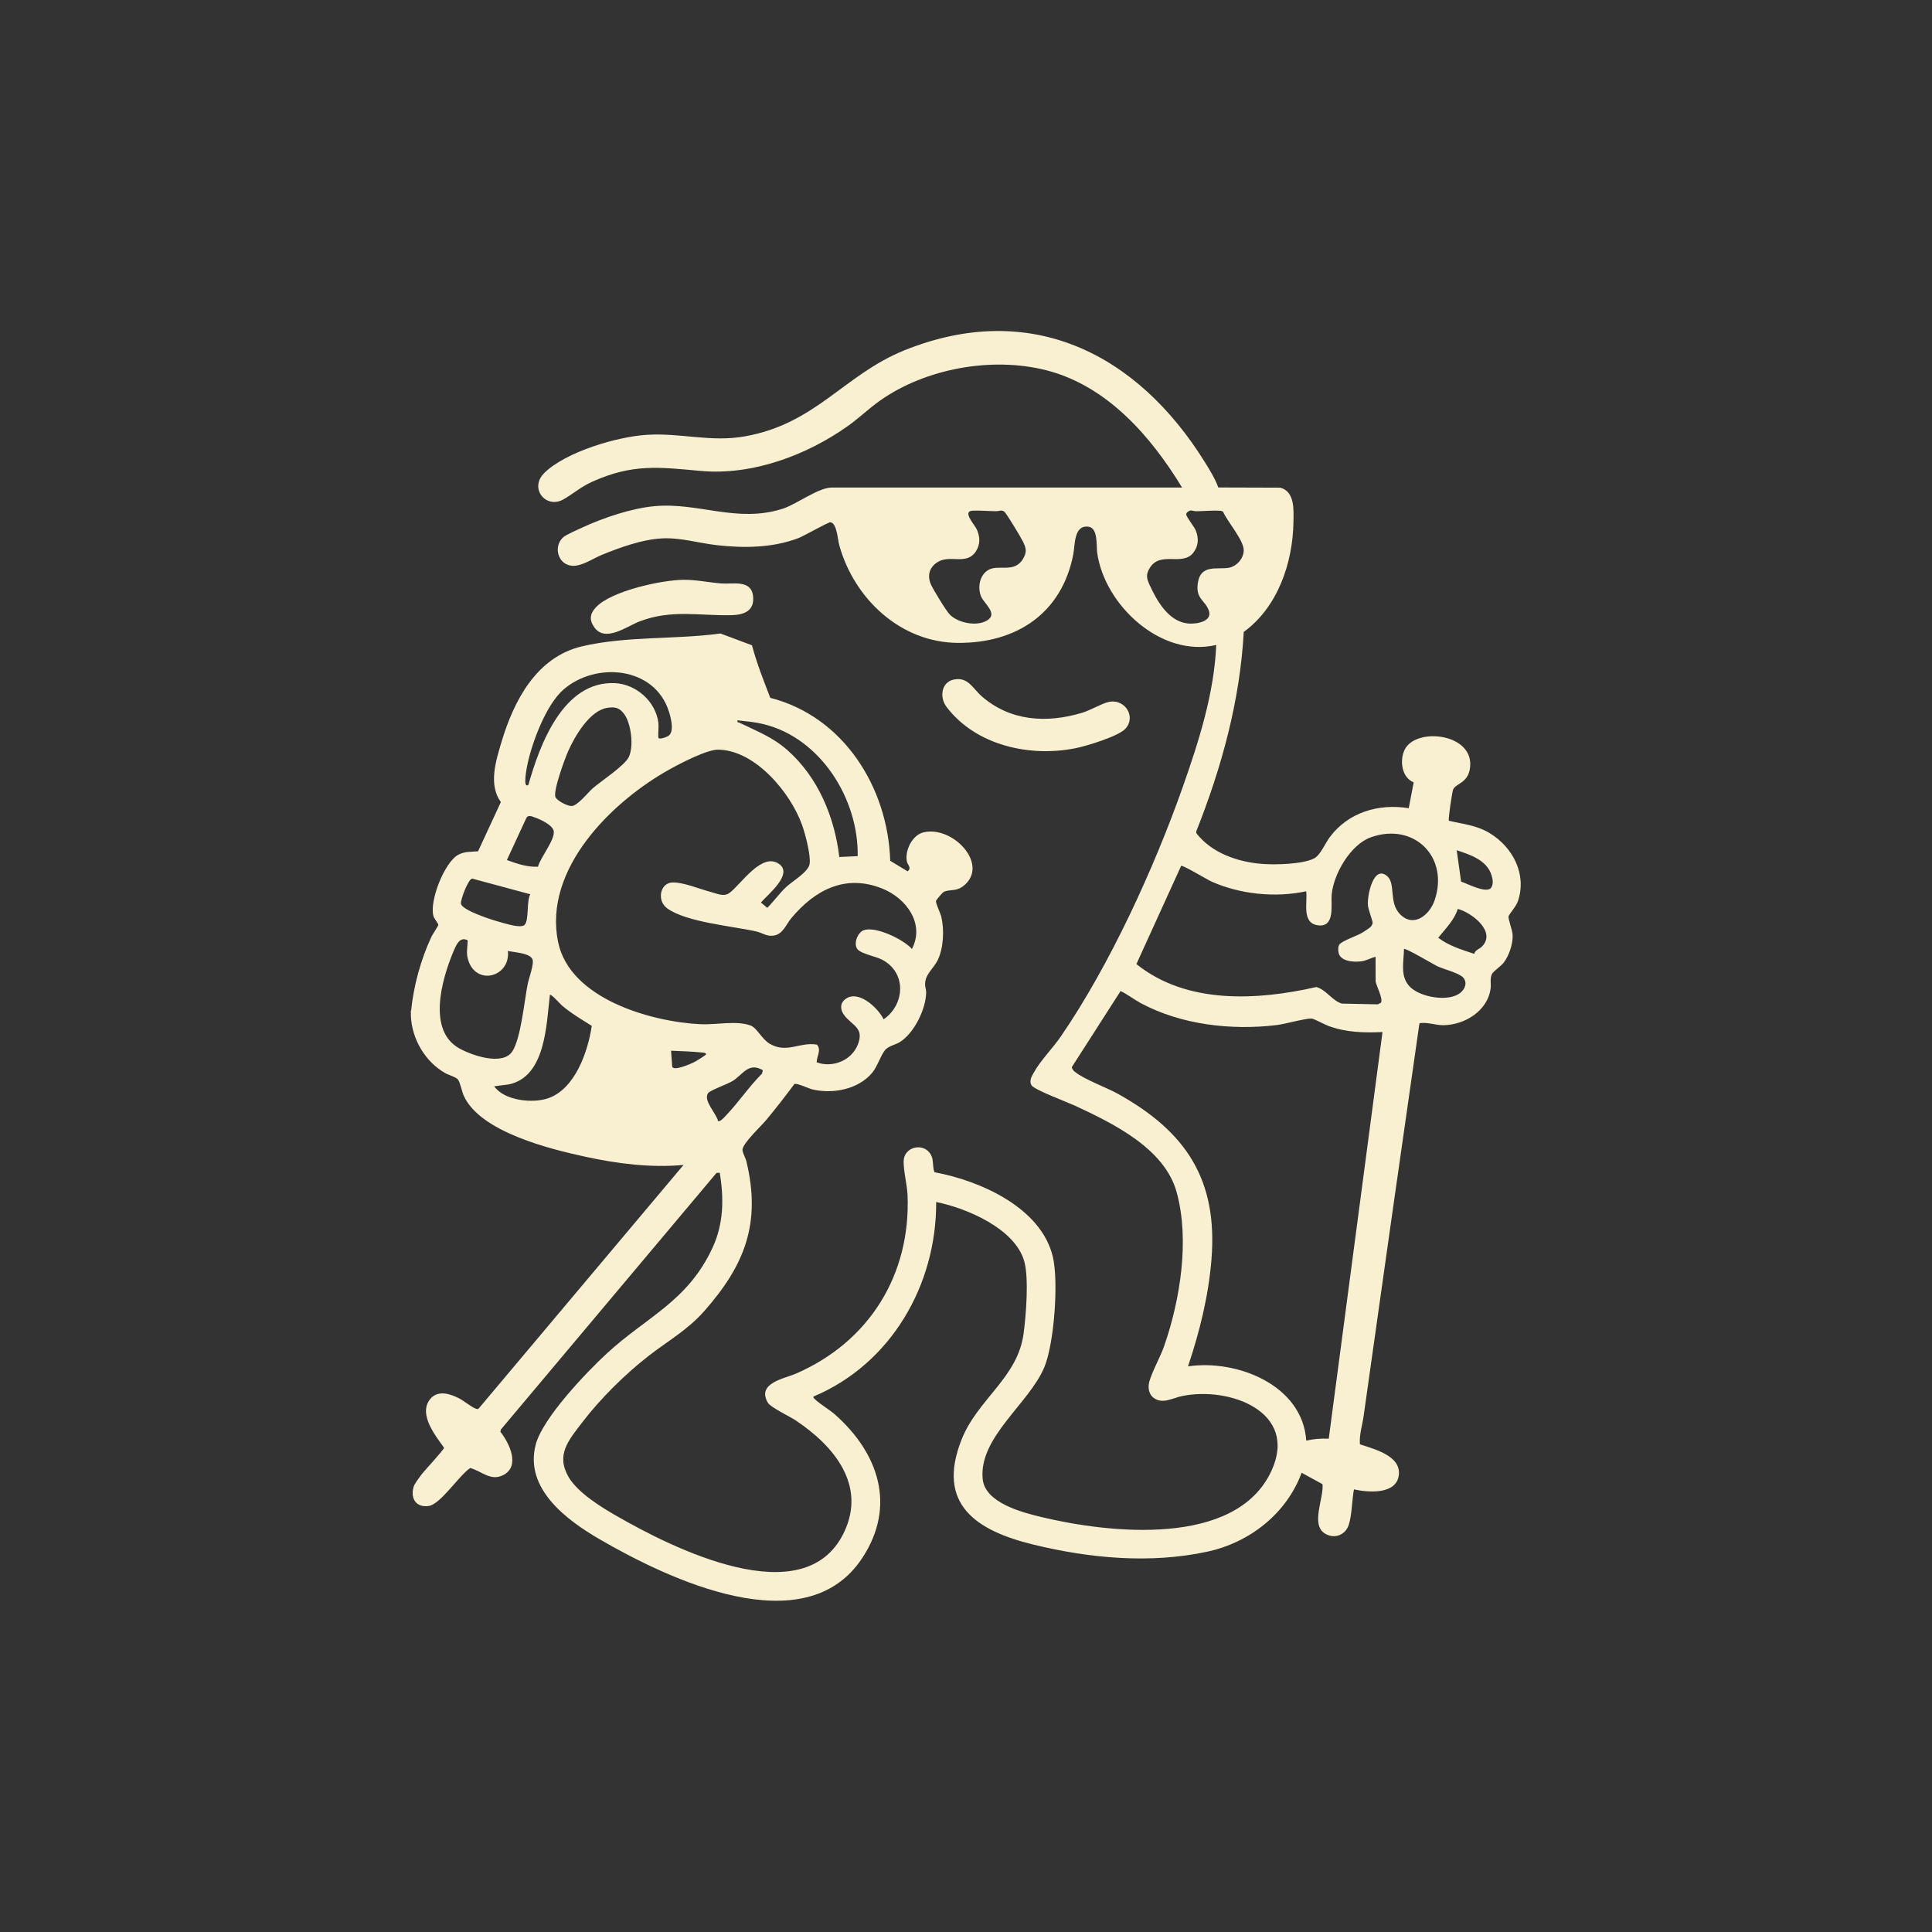 <?xml version="1.0" encoding="UTF-8"?>
<svg id="Calque_1" data-name="Calque 1" xmlns="http://www.w3.org/2000/svg" viewBox="0 0 500 500">
  <rect x="0" y="0" width="500" height="500" fill="#333333" stroke="none"/>
  <defs>
    <style>
      .cls-1 {
        fill: #f8f0d0;
      }
    </style>
  </defs>
  <path class="cls-1" d="M106.4,261.54c.65-6.45,2.5-13.22,5.27-19.14.31-.65,1.75-2.76,1.77-3.03.03-.35-1.03-1.54-1.24-2.22-1.18-3.8,2.79-13.96,6.37-15.92,1.65-.91,3.36-.76,5.15-.91l5.9-12.74c-3.27-4.53-1.29-10.7.18-15.6,3.19-10.68,9.08-21.96,20.82-24.71,11.51-2.7,24.13-1.73,35.84-3.32l8.15,3.05c1.23,4.65,3.01,9.12,4.74,13.6,19.01,4.87,30.44,23.21,31.04,42.18l4.5,2.72c1.14-.88-.01-1.63-.2-2.6-.54-2.8,1.4-6.79,4.29-7.48,7.73-1.86,17.37,8.6,10.19,13.99-1.78,1.34-3.43.69-4.92,1.41-.33.16-1.91,2.01-2,2.32-.16.6,1.13,3.14,1.36,4.11.79,3.37.59,8.08-.93,11.23-1,2.08-3.2,3.59-3.27,6.1-.02.85.29,1.53.28,2.26-.06,4.31-3.12,10.6-6.87,12.88-1,.61-2.64.95-3.53,1.79-1.18,1.11-2.17,4.43-3.53,6.08-3.6,4.34-10.16,5.59-15.48,4.36-.94-.22-4.12-1.74-4.7-1.4-2.38,3.2-4.83,6.37-7.39,9.43-1.25,1.5-6,5.92-6.04,7.59-.01.71.82,2.16,1.02,3,3.84,15.96-.4,26.84-10.91,38.74-4.32,4.89-9.27,7.63-14.29,11.51-6.14,4.76-12.61,11.15-17.32,17.33-3.47,4.55-6.86,8.32-3.5,14.1,2.36,4.05,8.38,7.76,12.42,10.08,14.26,8.19,48.54,25.62,58.81,4.35,5.95-12.31-2.56-22.46-12.38-29.03-1.56-1.05-6.58-3.43-7.27-4.61-3-5.1,4.24-6.23,7.29-7.56,18.87-8.2,29.73-25.54,28.85-46.29-.1-2.48-1.21-6.93-.98-9.03.43-3.95,6.4-4.59,7.43-.21.16.69.16,3.11.6,3.44,11.68,2.17,27.48,9.08,30.54,21.82,1.54,6.4.38,22.38-2.16,28.55-3.89,9.46-17.08,18.2-15.98,29.04.62,6.15,10.25,8.63,15.22,9.82,17.34,4.16,50.34,7.93,59.51-11.97,7.06-15.33-10.91-21.89-23.14-19.35-2.46.51-5.02,2.17-7.32.49-1.29-.94-1.55-2.67-1.16-4.17.66-2.52,2.88-6.46,3.86-9.29,4.15-11.95,6.62-27.4,3.23-39.78-3.12-11.37-16.5-17.83-26.38-22.43-1.88-.87-10.49-4.08-11.19-5.25s.09-2.38.67-3.41c1.7-3.04,4.87-6.23,6.94-9.25,12.64-18.42,24.19-43.65,31.61-64.75,4.11-11.68,8.07-24.11,8.59-36.55-14.28,3.41-28.98-10.39-30.82-23.93-.23-1.71.26-6.3-2.2-6.66-3.87-.57-3.51,4.8-3.97,7.13-2.97,15.26-14.66,23.03-29.87,22.93-14.84-.09-26.82-11.42-30.68-25.21-.43-1.53-.63-5.84-2.32-6.01-.54-.05-6.91,3.59-8.31,4.12-6.66,2.53-14.16,2.61-21.15,1.8-4.74-.55-9.37-2-14.19-1.74-5.08.28-10.79,2.34-15.47,4.25-2.35.96-5.28,3.06-7.8,2.83-3.58-.34-4.85-4.92-2.27-7.33.74-.69,3.89-2.06,5.01-2.58,5.52-2.53,12.7-4.98,18.76-5.52,11.37-1.01,21.27,4.43,33.05.68,3.63-1.15,9.23-5.49,12.72-5.49h90.67c-8.07-13.28-19.42-26.32-35.05-30.33-14.08-3.62-31.32-.53-43.18,7.87-2.84,2.01-5.35,4.46-8.19,6.48-10.71,7.63-24.83,12.89-38.14,11.68-10.92-1-17.63-1.89-28.07,2.78-3,1.34-4.95,3.16-7.53,4.61-4.49,2.51-8.92-2.92-4.87-6.89,5.58-5.47,18.89-9.38,26.56-9.85,8.74-.54,16.38,1.96,25.21.42,18.49-3.22,25.8-16.01,41.43-22.3,32.66-13.14,60.25.81,77.74,28.98,1.27,2.04,2.66,4.29,3.46,6.53l16.02.05c3.84.98,3.48,5.77,3.43,8.98-.17,10.52-4.1,22.01-12.86,28.35-.96,17.8-5.76,35.21-12.31,51.67l.06.45c3.96,5.09,10.61,7.4,16.89,7.91,3.44.28,10.49.12,13.53-1.39,1.65-.82,2.92-3.96,4.09-5.52,4.8-6.44,12.63-8.75,20.44-7.5l1.28-6.68c-3.12-1.28-3.68-5.65-2.35-8.43,2.92-6.05,18.5-4.22,16.88,5-.65,3.72-3.67,3.69-4.32,5.29-.29.73-1.32,7.73-1.1,8.07,3.76.89,7.18,1.16,10.57,3.21,5.99,3.64,9.67,10.67,7.29,17.62-.48,1.41-2.3,3.37-2.42,3.91-.14.69,1.01,3.56,1.06,4.84.1,2.25-.92,5.31-2.28,7.1-.74.98-2.71,2.24-3.08,2.99-.56,1.14-.19,2.49-.34,3.71-.71,5.81-6.74,9.49-12.23,9.53-1.96.02-4.02-.8-6.04-.54l-.17.18c-4.88,33.86-9.67,67.73-14.44,101.61-.34,2.4-1.16,4.77-.94,7.21,3.61,1.25,10.68,2.91,10.06,7.98-.62,5.12-7.98,4.5-11.61,3.69-.53,2.8-.5,6.5-1.34,9.16s-3.72,3.78-6.18,2.27c-3.76-2.31-.22-9.23-.62-12.78l-5.4-2.95c-3.9,10.56-13.45,18.05-24.35,20.41-14.79,3.2-30.49,1.74-45.07-1.82-14.72-3.59-25.24-10.39-18.58-27.19,4.17-10.52,14.52-15.94,16.05-27.45.62-4.69,1.42-14.47.12-18.83-2.5-8.37-14.9-13.62-22.75-15.19.1,21.49-11.7,41.9-31.74,50.34-.09.39.06.4.27.61,1.3,1.32,3.76,2.69,5.3,4.06,11.26,9.99,15.93,23.64,7.03,37.14-14.82,22.46-50.34,5.35-67.9-4.84-8.5-4.93-19.6-13.07-16.6-24.53,1.79-6.85,13.06-18.66,18.4-23.58,10.39-9.57,20.98-13.49,27.41-27.47,2.83-6.15,2.93-12.74,1.81-19.31l-.83.05-55.79,66.39-.15.59c2.32,2.93,5.29,8.98.65,11.27-3.19,1.57-5.57-1.11-8.44-1.88-2.81,1.81-7.63,9.32-10.69,9.81-3.31.53-4.86-1.92-3.96-4.97.23-.78,1.44-2.36,1.97-3.08.82-1.1,5.84-6.41,5.89-7.02-2.24-3.12-6.54-8.5-3.76-12.35,1.92-2.65,5.07-1.7,7.55-.48,1.23.6,3.52,2.52,4.58,2.78.27.07.43.11.64-.13l52.98-63c-8.39.8-17.11-.32-25.34-2.1-9.31-2.02-27.23-6.42-31.53-15.77-.5-1.09-.95-3.59-1.55-4.27-.55-.64-2.34-1.1-3.21-1.59-5.25-2.96-8.74-8.91-8.94-14.97v-1.26ZM251.68,132.17c-2.74.14.58,3.65,1.11,4.83.88,1.96.95,3.91-.26,5.74-2.36,3.58-6.58.78-9.75,2.65-2.19,1.29-2.88,3.44-1.89,5.79.55,1.3,4.04,7.03,4.97,7.93,2.2,2.13,6.9,3.08,9.58,1.47,2.95-1.76-.74-4.31-1.54-6.23-.93-2.25-.42-5.36,1.72-6.75,2.68-1.74,6.84.93,9.15-2.99,1.02-1.74.82-2.68,0-4.4-.5-1.03-4.27-7.35-4.86-7.79-.75-.57-1.27-.11-2.13-.12-1.91-.01-4.27-.23-6.09-.14ZM308.12,132.11c-.41.05-1.17.57-1.13,1.02.07.74,2.04,3.12,2.46,4.12.84,2.03.74,4.11-.67,5.85-2.8,3.46-8.43-.49-11.15,3.77-1.14,1.79-.91,2.76-.09,4.56,1.9,4.16,4.89,9.36,9.81,9.92,2.14.24,6.62-.44,5.46-3.44-1.04-2.71-3.5-2.96-2.78-7.22.79-4.65,4.9-3.27,7.89-3.74,2.13-.33,4.04-2.49,3.95-4.67-.1-2.62-4.23-7.28-5.34-9.85-.26-.17-.55-.24-.86-.26-1.8-.1-4.19.12-6.09.14-.51,0-1.11-.24-1.48-.2ZM170.38,187.05c.15,1.17-.11,2.59,0,3.79,0,.74,2.36-.13,2.77-.52,1.38-1.3.45-4.64-.06-6.24-3.69-11.56-18.84-12.91-27.24-5.64-4.47,3.87-8,13.32-9.28,19.05-.09.41-1.47,6.84.18,5.62,2.95-10.45,9.04-26.94,22.4-26.31,5.49.26,10.54,4.72,11.24,10.25ZM157.16,183.19c-4.55.71-8.37,7.29-10.09,11.15-.84,1.89-4.03,10.48-3.3,11.98.48.99,3.17,2.34,4.19,2.28,1.54-.08,4.22-3.53,5.47-4.61,2.17-1.88,8.29-5.87,9.33-8.12,1.29-2.78.59-8.64-1.24-11.1-1.22-1.63-2.37-1.9-4.36-1.58ZM221.97,221.58c.25-14.77-9.55-30.55-24.37-34.18-2.22-.54-4.47-.73-6.73-.98-.13.67.14.44.51.62,4.52,2.21,8.54,3.69,12.39,7.09,7.94,7,12.21,17.27,13.44,27.66l4.77-.22ZM211.36,274.93c4.12,1.5,9.04-.46,10.66-4.63,1.71-4.41-1.55-4.86-3.58-7.63-.97-1.32-1.12-2.93.26-4.04,3.36-2.69,8.54,2.21,9.98,5.17,5.53-3.8,6.02-12.15-.46-15.47-1.55-.79-5.28-1.5-6.25-2.6-1.21-1.37-.05-4.44,1.59-5,3.12-1.06,10.22,2.36,12.45,4.86,3.42-6.58-1.52-13.15-7.65-15.62-9.56-3.85-17.46.33-23.58,7.66-1.4,1.67-2.19,4.3-4.77,4.53-1.75.16-2.76-.76-4.24-1.09-6.19-1.41-18.13-2.38-23.1-5.99-2.77-2.01-1.84-6.61,1.38-6.7,2.79-.08,7.12,1.73,9.93,2.47,1.71.45,3.37,1.32,4.86.2,2.97-2.23,8.32-10.58,12.77-7.47,3.78,2.64-2.95,7.96-4.68,9.99l1.64,1.38c1.62-1.62,3.17-3.75,4.8-5.31s5.76-3.89,6.15-6-1.13-7.86-1.93-10.1c-2.97-8.34-12.1-19.39-21.69-19.53-2.93-.04-9.66,3.47-12.41,4.99-15.06,8.31-32.97,25.85-29.05,44.82,3.03,14.66,24.01,20.64,36.92,21.25,3.87.18,9.22-1,12.84.31,1.73.62,2.9,3.54,5.08,4.79,4.38,2.52,7.74-.59,12.15.18,1.2,1.46-.06,2.98-.08,4.57ZM139.23,224.31c.6-2.36,4.4-6.95,4.08-9.17-.23-1.59-3.39-3.06-4.8-3.55-.8-.28-1.86-.85-2.33.19l-5,10.8c2.57.93,5.27,1.87,8.05,1.73ZM354.66,239.95c.21-.21.56-.76.57-1.05.03-.71-1.09-3.34-1.21-4.59-.24-2.49,1.43-10.66,5.01-7.54,2.23,1.95.31,6.8,3.31,9.84,3.55,3.6,7.67.17,8.96-3.68,3.75-11.18-5.37-20.18-16.5-16.25-5.27,1.86-9.69,9.5-10.17,14.87-.23,2.62.98,8.57-3.61,7.91-4.22-.61-2.59-5.99-2.98-8.8-7.93,1.71-17,.81-24.45-2.49-1.09-.48-7.53-4.37-7.91-4.09l-11.58,25.42c13,10.44,31.18,9.44,46.57,5.94,2.59.72,4.11,3.57,6.62,4.29l9.3.19.8-.43c.6-.98-1.15-4.28-1.38-5.46l-.02-6.43c-1.26.34-2.39,1.03-3.73,1.2-1.92.24-5.47.04-5.86-2.35-.11-.67-.15-1.66.35-2.15.98-.96,4.45-2.1,5.88-2.97.43-.26,1.73-1.11,2.01-1.4ZM377,220.06l1.13,8.1c1.67.55,6.1,2.94,7.62,1.78.82-.99.62-2.22.28-3.37-1.17-3.94-5.52-5.39-9.03-6.52ZM137.25,231.44l-15.04-4.06c-1.07.14-3.02,5.44-2.92,6.45.12,1.2,3.9,2.67,5,3.1,1.6.63,3.65,1.31,5.32,1.76,1.35.37,5.1,1.59,6.12.7,1.24-1.09.48-6.36,1.52-7.96ZM381.54,246.86c.18-.99,1.39-1.27,2.02-1.92,3.75-3.88-2.76-8.81-6.29-9.71-.89,2.87-3.2,5.15-5.06,7.46,2.75,2.09,6.1,3.1,9.33,4.17ZM121.03,243.36c-2.09-1.14-3.05,1.4-3.7,2.93-2.99,7.12-6.78,20.31,1.45,24.98,3.25,1.85,11.42,4.72,13.88.72,2.18-3.54,3.03-12.91,3.91-17.34.29-1.46,1.73-5.24,1.22-6.41-.71-1.63-4.77-1.76-6.35-2.14.7,6.57-7.82,9.11-10.16,2.7-.75-2.06-.28-3.38-.24-5.45ZM378.69,253.02c-.98-1.17-5.03-2.19-6.58-2.9-1.04-.47-8.4-4.89-8.76-4.52-.05,3.38-1.12,7.21,1.63,9.87s9.89,3.87,12.91,1.51c1.24-.97,1.93-2.64.8-3.97ZM357.78,267.1c-4.88.21-9.35.09-13.97-1.58-.95-.34-3.78-1.9-4.35-1.92-1.75-.06-6.82,1.43-9.15,1.7-11.66,1.39-24.57-.08-35-5.65-1.81-.97-3.45-2.28-5.3-3.17l-12.6,19.65c-.07.43.4.95.72,1.21,2.41,2.01,8.17,4.06,11.2,5.75,17.57,9.77,25.86,22.17,24.2,42.82-.76,9.49-3.06,18.72-6.07,27.7,12.63-1.86,29.63,4.81,30.6,19.22,1.91-.44,3.86-.59,5.82-.5l13.91-105.22ZM142.31,257.49c-.92,7.66-1.07,21.12-10.61,23.15l-3.8.49c2.64,3.78,10.13,4.52,14.15,3.03,6.86-2.53,10.11-12.04,11.1-18.67-2.68-1.67-5.41-3.29-7.81-5.35-.34-.29-2.73-3.01-3.03-2.66ZM173.67,271.91l.29,4.14c.4,1.22,4.77-.71,5.62-1.13.47-.23,3.18-1.85,3.19-2.12-.24-.36-.48-.35-.87-.39-2.72-.28-5.5-.38-8.23-.49ZM197.43,276.98c-3.63-2.19-5.16,1.06-7.74,2.73-1.23.8-5.9,2.45-6.43,3.18-1.37,1.9,2.17,5.31,2.56,7.22.53.36,1.75-1.1,2.14-1.5,3.19-3.34,5.93-7.46,9.24-10.74l.23-.89Z"/>
  <path class="cls-1" d="M246.94,175.85c3.65-.68,4.81,2.34,7.15,4.37,7.43,6.46,16.85,6.99,25.99,4.24,2.04-.61,5.24-2.47,6.82-2.79,4.43-.92,7.22,4.05,4.25,7.03-1.89,1.9-9.97,4.37-12.77,4.93-11.83,2.39-25.77-.67-33.39-10.64-1.91-2.5-1.43-6.51,1.95-7.14Z"/>
  <path class="cls-1" d="M176.91,150.05c3.19-.03,6.61.7,9.78.95,2.9.23,7.67-1.05,8.19,3.19.49,3.94-2.36,4.95-5.67,5.02-8.32.18-15.52-1.56-23.78,1.65-3.23,1.26-8.79,5.46-11.61,1.51-1.34-1.88-1.19-3.49.37-5.17,3.95-4.27,17.01-7.09,22.71-7.15Z"/>
</svg>